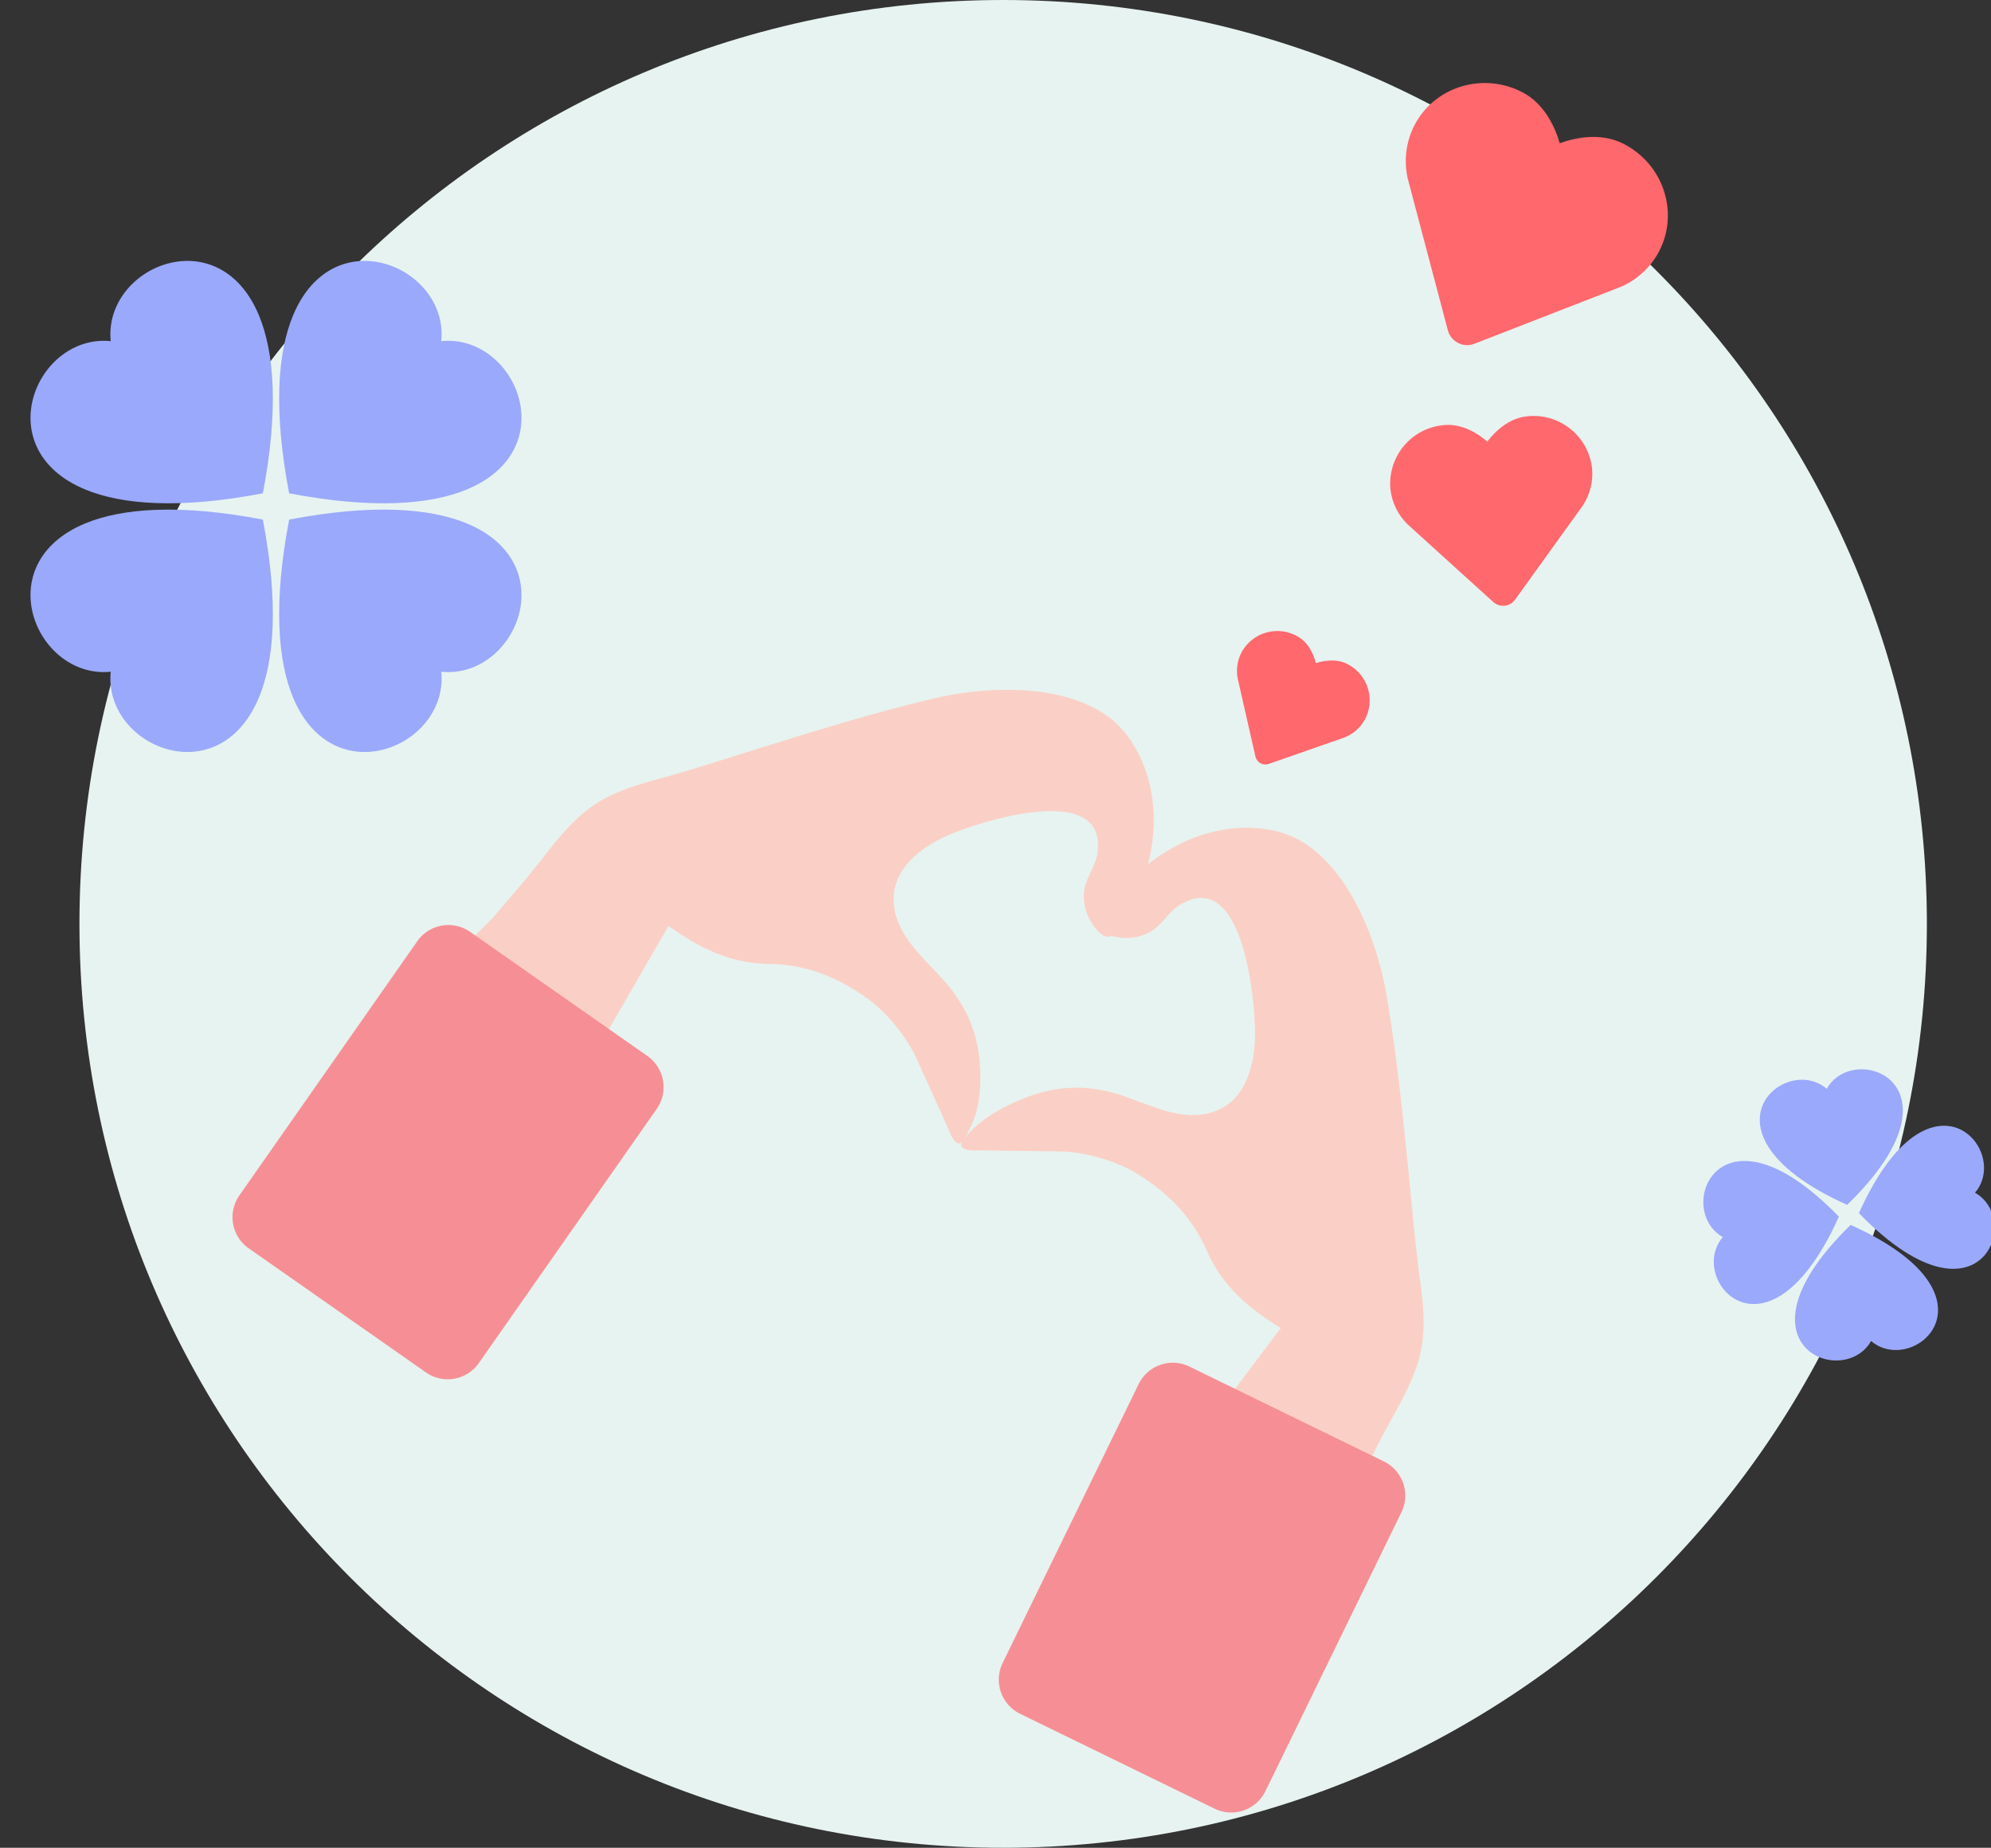 <svg xmlns="http://www.w3.org/2000/svg" xmlns:xlink="http://www.w3.org/1999/xlink" width="701.678" height="651.077" viewBox="0 0 701.678 651.077">
  <rect x="0" y="0" width="701.678" height="651.077" fill="#333333" stroke="none"/>
  <defs>
    <clipPath id="clip-path">
      <path id="Pfad_5374" data-name="Pfad 5374" d="M111.619-28C127.269-28,140-15.52,140-.179a27.554,27.554,0,0,1-6.249,17.405h0L96.769,58.662a7.032,7.032,0,0,1-5.23,2.345h0a7.036,7.036,0,0,1-5.234-2.336C62.051,31.575,49.62,17.68,49.361,17.368A27.79,27.79,0,0,1,43-.179C43-15.52,55.731-28,71.381-28c9.13,0,16.274,5.933,20.119,10.032C95.344-22.067,102.488-28,111.619-28Z" transform="translate(0 0)" fill="none" clip-rule="evenodd"/>
    </clipPath>
    <clipPath id="clip-path-2">
      <path id="Pfad_5373" data-name="Pfad 5373" d="M-274,6640.444H1116.721V-417H-274Z" transform="translate(274 417)" fill="none"/>
    </clipPath>
    <clipPath id="clip-path-3">
      <path id="Pfad_5379" data-name="Pfad 5379" d="M93.539-28a20.723,20.723,0,0,1,20.9,20.491,20.294,20.294,0,0,1-4.6,12.819h0L82.6,35.828a5.179,5.179,0,0,1-3.852,1.727h0A5.182,5.182,0,0,1,74.9,35.834C57.031,15.878,47.876,5.644,47.685,5.415A20.468,20.468,0,0,1,43-7.509,20.723,20.723,0,0,1,63.9-28c6.724,0,11.986,4.37,14.818,7.388C81.552-23.63,86.814-28,93.539-28Z" transform="translate(0 0)" fill="none" clip-rule="evenodd"/>
    </clipPath>
    <clipPath id="clip-path-4">
      <path id="Pfad_5378" data-name="Pfad 5378" d="M-274,4780.91H750.286V-417H-274Z" transform="translate(274 417)" fill="none"/>
    </clipPath>
    <clipPath id="clip-path-5">
      <path id="Pfad_5382" data-name="Pfad 5382" d="M78.031-28A14.364,14.364,0,0,1,92.519-13.8a14.067,14.067,0,0,1-3.19,8.886h0L70.45,16.241a3.59,3.59,0,0,1-2.67,1.2h0a3.592,3.592,0,0,1-2.672-1.193C52.725,2.414,46.38-4.68,46.247-4.839A14.187,14.187,0,0,1,43-13.8,14.364,14.364,0,0,1,57.488-28c4.661,0,8.308,3.029,10.271,5.121C69.722-24.971,73.369-28,78.031-28Z" transform="translate(0 0)" fill="none" clip-rule="evenodd"/>
    </clipPath>
    <clipPath id="clip-path-6">
      <path id="Pfad_5381" data-name="Pfad 5381" d="M-274,3185.863H435.97V-417H-274Z" transform="translate(274 417)" fill="none"/>
    </clipPath>
  </defs>
  <g id="Gruppe_2882" data-name="Gruppe 2882" transform="translate(-151.461 -262.316)">
    <path id="Pfad_5156" data-name="Pfad 5156" d="M325.539,0c179.79,0,325.539,145.749,325.539,325.539S505.329,651.077,325.539,651.077,0,505.329,0,325.539,145.749,0,325.539,0Z" transform="translate(179.461 262.316)" fill="#e7f3f0"/>
    <g id="Gruppe_2873" data-name="Gruppe 2873" transform="translate(10487.572 5081.109)">
      <path id="Pfad_4727" data-name="Pfad 4727" d="M46.294,84.719C21.4,67.8,8.347,52.414,2.993,39.535-11.35,5.02,29.618-11.486,46.294,8.889,62.97-11.486,103.938,5.02,89.6,39.535,84.241,52.414,71.186,67.8,46.294,84.719Z" transform="translate(-10207.042 -4737.611) rotate(45)" fill="#9aa9fb"/>
      <path id="Pfad_4730" data-name="Pfad 4730" d="M46.294,84.719C21.4,67.8,8.347,52.414,2.993,39.535-11.35,5.02,29.618-11.486,46.294,8.889,62.97-11.486,103.938,5.02,89.6,39.535,84.241,52.414,71.186,67.8,46.294,84.719Z" transform="translate(-10141.572 -4608.542) rotate(135)" fill="#9aa9fb"/>
      <path id="Pfad_4728" data-name="Pfad 4728" d="M46.294,84.719C21.4,67.8,8.347,52.414,2.993,39.535-11.35,5.02,29.618-11.486,46.294,8.889,62.97-11.486,103.938,5.02,89.6,39.535,84.241,52.414,71.186,67.8,46.294,84.719Z" transform="translate(-10270.642 -4543.072) rotate(-135)" fill="#9aa9fb"/>
      <path id="Pfad_4729" data-name="Pfad 4729" d="M46.294,84.719C21.4,67.8,8.347,52.414,2.993,39.535-11.35,5.02,29.618-11.486,46.294,8.889,62.97-11.486,103.938,5.02,89.6,39.535,84.241,52.414,71.186,67.8,46.294,84.719Z" transform="translate(-10336.111 -4672.141) rotate(-45)" fill="#9aa9fb"/>
    </g>
    <g id="Gruppe_2877" data-name="Gruppe 2877" transform="matrix(0.819, 0.574, -0.574, 0.819, 6535.896, 10429.221)">
      <path id="Pfad_4727-2" data-name="Pfad 4727" d="M25.353,46.4C11.721,37.132,4.571,28.7,1.639,21.651-6.216,2.749,16.22-6.29,25.353,4.868,34.486-6.29,56.922,2.749,49.067,21.651,46.135,28.7,38.985,37.132,25.353,46.4Z" transform="translate(-10265.427 -4737.611) rotate(45)" fill="#9aa9fb"/>
      <path id="Pfad_4730-2" data-name="Pfad 4730" d="M25.353,46.4C11.721,37.132,4.571,28.7,1.639,21.651-6.216,2.749,16.22-6.29,25.353,4.868,34.486-6.29,56.922,2.749,49.067,21.651,46.135,28.7,38.985,37.132,25.353,46.4Z" transform="translate(-10229.572 -4666.927) rotate(135)" fill="#9aa9fb"/>
      <path id="Pfad_4728-2" data-name="Pfad 4728" d="M25.353,46.4C11.721,37.132,4.571,28.7,1.639,21.651-6.216,2.749,16.22-6.29,25.353,4.868,34.486-6.29,56.922,2.749,49.067,21.651,46.135,28.7,38.985,37.132,25.353,46.4Z" transform="translate(-10300.257 -4631.072) rotate(-135)" fill="#9aa9fb"/>
      <path id="Pfad_4729-2" data-name="Pfad 4729" d="M25.353,46.4C11.721,37.132,4.571,28.7,1.639,21.651-6.216,2.749,16.22-6.29,25.353,4.868,34.486-6.29,56.922,2.749,49.067,21.651,46.135,28.7,38.985,37.132,25.353,46.4Z" transform="translate(-10336.111 -4701.757) rotate(-45)" fill="#9aa9fb"/>
    </g>
    <g id="Gruppe_2875" data-name="Gruppe 2875" transform="matrix(0.891, 0.454, -0.454, 0.891, 611.465, 287.252)" clip-path="url(#clip-path)">
      <g id="Gruppe_2874" data-name="Gruppe 2874" transform="translate(-1132.622 -1470.641)" clip-path="url(#clip-path-2)">
        <path id="Pfad_5372" data-name="Pfad 5372" d="M38-33H172.086V93.092H38Z" transform="translate(1119.079 1457.098)" fill="#ff686d"/>
      </g>
    </g>
    <g id="Gruppe_2879" data-name="Gruppe 2879" transform="translate(599.503 446.637) rotate(-6)" clip-path="url(#clip-path-3)">
      <g id="Gruppe_2878" data-name="Gruppe 2878" transform="translate(-822.863 -1090.526)" clip-path="url(#clip-path-4)">
        <path id="Pfad_5377" data-name="Pfad 5377" d="M38-33h98.756V59.869H38Z" transform="translate(814.206 1081.869)" fill="#ff686d"/>
      </g>
    </g>
    <g id="Gruppe_2881" data-name="Gruppe 2881" transform="translate(544.847 483.133) rotate(29)" clip-path="url(#clip-path-5)">
      <g id="Gruppe_2880" data-name="Gruppe 2880" transform="translate(-557.162 -764.476)" clip-path="url(#clip-path-6)">
        <path id="Pfad_5380" data-name="Pfad 5380" d="M38-33h68.452V31.371H38Z" transform="translate(552.695 760.01)" fill="#ff686d"/>
      </g>
    </g>
    <g id="Gruppe_2876" data-name="Gruppe 2876" transform="translate(2731.218 21196.393) rotate(30)">
      <path id="Pfad_5375" data-name="Pfad 5375" d="M63.155,375.854c-1.048-1.474,2.626-12.582,3.1-14.994,1.16-5.917,2.251-11.848,3.306-17.785,1.871-10.522,2.515-21.672,6.424-31.695,3.349-8.586,9.912-15.826,16.318-22.261,8.912-8.953,17.205-18.283,25.717-27.494,14.56-15.756,29.181-31.587,44.862-46.245,14.042-13.125,37.664-27.787,57.873-24.366a34.666,34.666,0,0,1,10.748,3.909c20.327,11.1,29.991,36.432,27.523,59.461-.136,1.27-.387,2.684-1.425,3.429a4.135,4.135,0,0,1-3.148.39,17.532,17.532,0,0,1-12.064-9.408c-2.264-4.558-1.017-9.848-2.9-14.519-9.886-24.458-42.558,12.216-49.19,21.482-5.453,7.619-9.926,18.167-5.585,27.15,5.467,11.31,18.762,13.566,29.557,17.028,12.992,4.167,21.8,11.2,28.716,22.933,5.975,10.137,6.229,16.6,6.229,22.127s-6.229,0-6.229,0L219.83,328.358s-11.283-7.878-25.522-9.25c-12.534-1.208-24.561.627-35.808,6.959-11.744,6.612-23.826,7.229-37.112,6.033v53.734Z" transform="translate(-12455.401 -17006.883)" fill="#fad0c6"/>
      <path id="Pfad_5375-2" data-name="Pfad 5375" d="M196.249,185.342c1.048-1.474-2.626-12.582-3.1-14.994-1.16-5.917-2.251-11.848-3.306-17.785-1.871-10.522-2.514-21.672-6.424-31.695-3.349-8.586-9.912-15.826-16.318-22.261-8.912-8.953-17.205-18.283-25.717-27.494C126.825,55.359,112.2,39.527,96.522,24.87,82.48,11.744,58.858-2.918,38.649.5A34.666,34.666,0,0,0,27.9,4.413C7.574,15.513-2.09,40.845.378,63.874.514,65.144.765,66.558,1.8,67.3a4.135,4.135,0,0,0,3.148.39,17.532,17.532,0,0,0,12.064-9.408c2.264-4.558,1.017-9.848,2.9-14.519,9.886-24.458,42.558,12.216,49.19,21.482,5.453,7.619,9.926,18.167,5.585,27.15-5.467,11.31-18.762,13.566-29.557,17.028-12.992,4.167-21.8,11.2-28.716,22.933-5.975,10.137-7.7,17.989-7.7,23.52s6.229,0,6.229,0l24.624-18.032s11.283-7.878,25.522-9.25c12.534-1.208,24.561.627,35.808,6.959,11.744,6.612,23.826,7.229,37.112,6.033v53.734Z" transform="translate(-12196.009 -16817.328) rotate(7)" fill="#fad0c6"/>
      <path id="Pfad_5375-3" data-name="Pfad 5375" d="M13.4,0H89.639a13.4,13.4,0,0,1,13.4,13.4V122.73a13.4,13.4,0,0,1-13.4,13.4H13.4A13.4,13.4,0,0,1,0,122.73V13.4A13.4,13.4,0,0,1,13.4,0Z" transform="translate(-11998.452 -16502.607) rotate(176)" fill="#f68f95"/>
      <path id="Pfad_5376" data-name="Pfad 5376" d="M13.4,0H89.639a13.4,13.4,0,0,1,13.4,13.4V122.73a13.4,13.4,0,0,1-13.4,13.4H13.4A13.4,13.4,0,0,1,0,122.73V13.4A13.4,13.4,0,0,1,13.4,0Z" transform="matrix(0.996, 0.087, -0.087, 0.996, -12406.829, -16639.211)" fill="#f68f95"/>
    </g>
  </g>
</svg>
